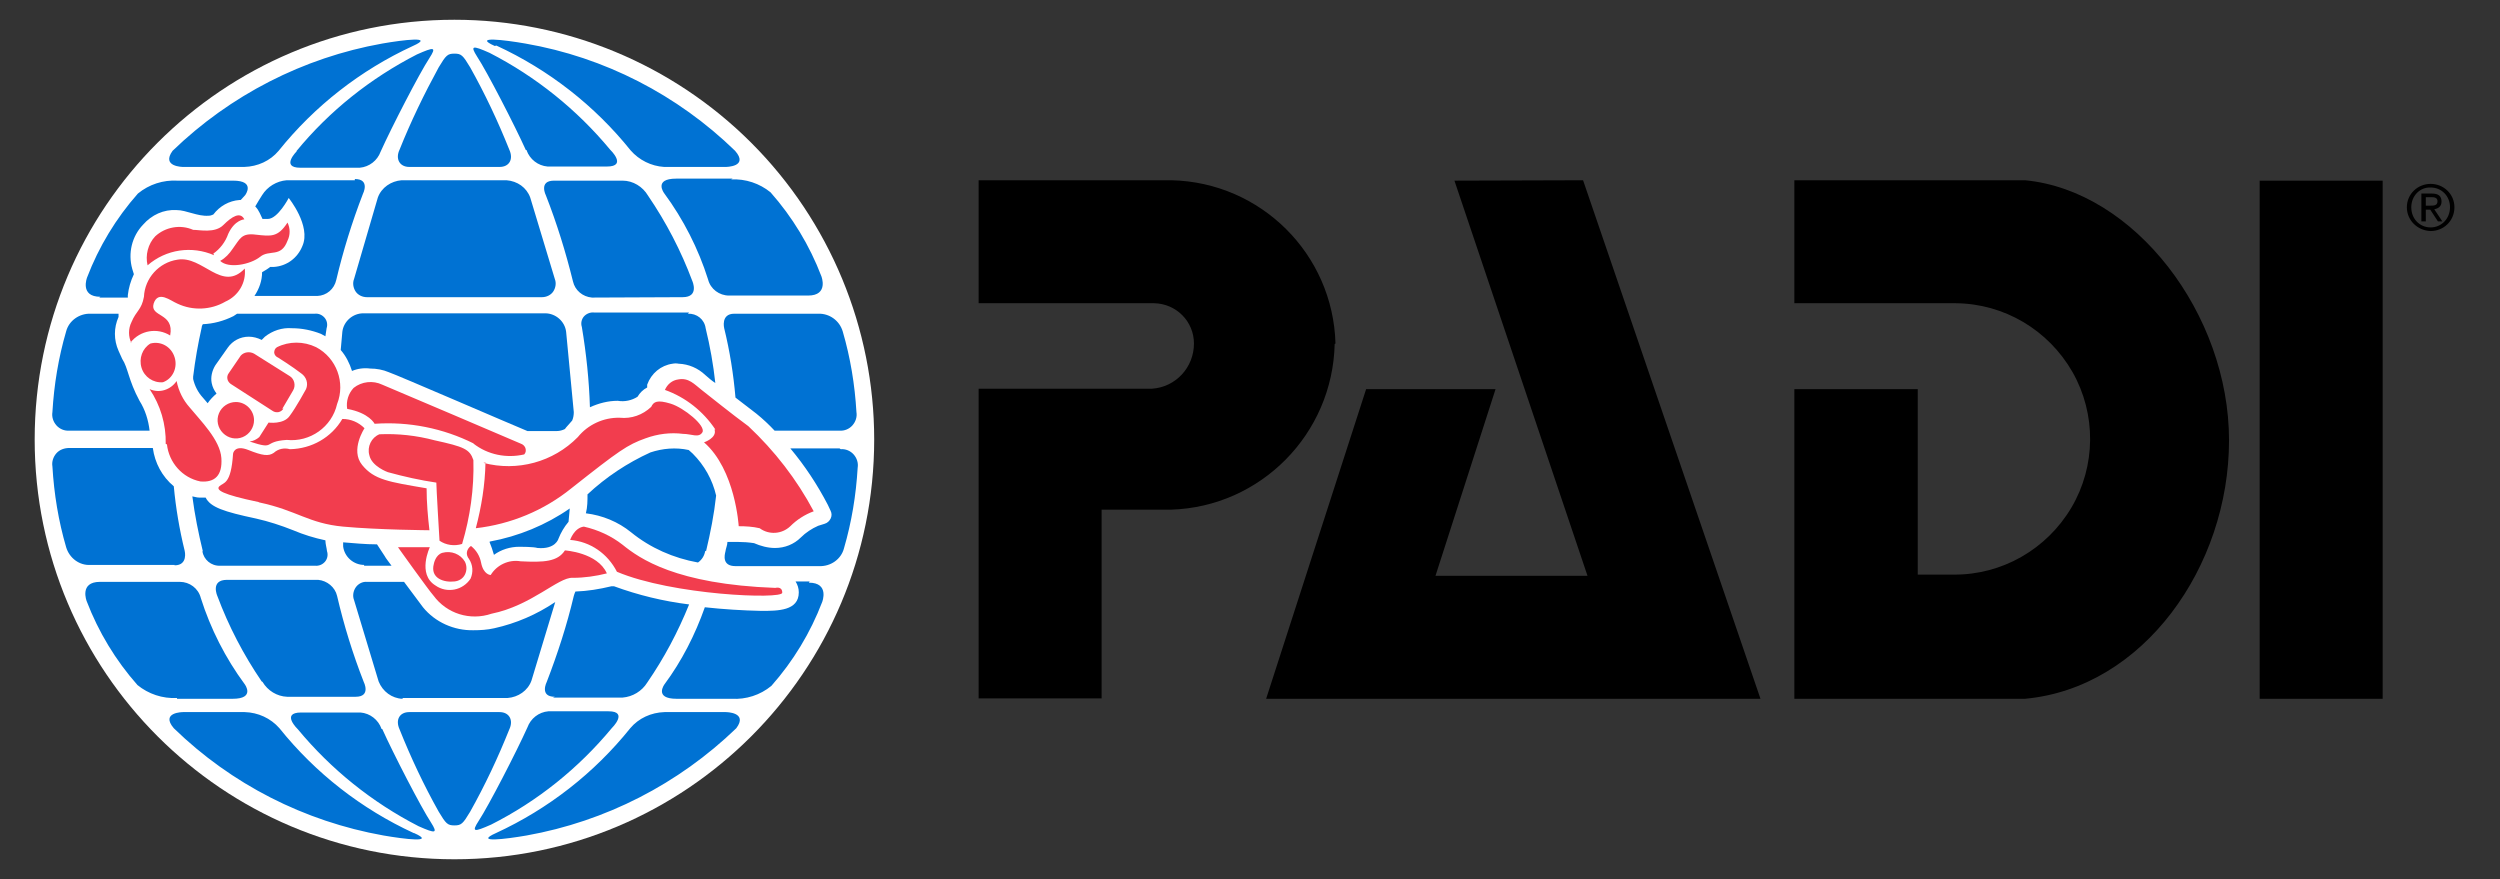 <svg xmlns="http://www.w3.org/2000/svg" xmlns:xlink="http://www.w3.org/1999/xlink" id="layer" viewBox="0 0 620 218" style="enable-background:new 0 0 620 218;"><rect x="0" y="0" width="620" height="218" fill="#333333" stroke="none"/><style>.st0{fill:#FFFFFF;} .st1{fill:#0072D3;} .st2{fill:#F23D4E;}</style><g id="Logos-_x2F_-Brand-_x2F_-Primary-H-Light"><g id="PADI-horizontal-trap-on-light"><path id="Shape" class="st0" d="M112.7 4.9C55.2 4.9 8.6 51.5 8.6 109s46.6 104.1 104.1 104.1S216.8 166.5 216.8 109c0-27.6-11-54.1-30.5-73.6s-46-30.5-73.6-30.5"/><path id="Shape_1_" class="st1" d="M50.3 136.7c-1.1-4.5-2-9-2.6-13.6.6.1 1.1.3 1.7.3H51c1.2 2.4 4.5 3.5 12.5 5.2 3.1.7 6.2 1.7 9.2 2.9 2.6 1.1 5.2 1.9 8 2.5.0.9.3 1.8.4 2.7.3.9.1 1.9-.5 2.6s-1.5 1.1-2.5 1H54.6c-2.2.1-4.1-1.5-4.4-3.6H50.3zm75.3-92h-26c-2.6.2-5 1.8-5.9 4.3l-5.9 20.2c-.4 1-.2 2.2.4 3.1s1.7 1.4 2.8 1.4h43.4c1.1.0 2.2-.5 2.8-1.4s.8-2.1.4-3.1L131.5 49C130.6 46.5 128.3 44.9 125.6 44.7zm-37.5.0h-17c-2.5.2-4.8 1.6-6.1 3.7-.6.9-1.1 1.8-1.7 2.8.5.5.8 1 1.1 1.6l.7 1.5h1.3c2.5.0 5.2-5.2 5.2-5.2S77.2 56 75 61c-1.2 3-3.9 5-7.1 5.2H67c-.6.5-1.3.9-2 1.3.0 2.1-.7 4.1-1.9 5.9h15.6c2.3-.1 4.2-1.7 4.7-4 1.7-7.2 3.9-14.3 6.6-21.3.0.0 1.9-3.7-2-3.7v.3H88.1zM181.7 44.3h-14c-5.7.0-3 3.6-3 3.6 4.8 6.5 8.5 13.8 10.9 21.4.6 2.4 2.8 4 5.2 4h19.6c5.2.0 3.3-4.8 3.3-4.8-2.9-7.6-7.2-14.7-12.6-20.8-2.7-2.2-6.2-3.4-9.8-3.2L181.7 44.3zM170.9 77.5h-23.6c-.9-.1-1.9.3-2.5 1s-.8 1.7-.5 2.6c1.1 6.6 1.8 13.2 2 19.9 2.2-1 4.5-1.6 6.9-1.6 1.7.3 3.5-.1 4.9-1 .6-1 1.4-1.8 2.4-2.3v-.7c1-2.8 3.4-4.8 6.3-5.2.5-.1 1-.1 1.5.0 2.5.1 4.8 1.1 6.6 2.8.8.7 1.6 1.4 2.5 2-.5-4.6-1.3-9.1-2.4-13.6-.3-2.2-2.2-3.7-4.4-3.6L170.9 77.5zM175.1 136.7c1.1-4.6 2-9.2 2.5-13.8-.9-3.9-2.9-7.5-5.8-10.4l-1-.9c-3.2-.7-6.5-.4-9.5.6-5.7 2.6-11 6.1-15.6 10.4.0 1.6.0 3.1-.4 4.7 4.1.5 8 2.1 11.2 4.7 4.8 3.9 10.5 6.4 16.6 7.5 1-.7 1.6-1.7 1.8-2.9L175.1 136.7zm-38 36.3h17.3c2.5-.2 4.8-1.6 6.1-3.7 4.2-6.1 7.6-12.5 10.4-19.4-6.4-.8-12.6-2.3-18.6-4.5h-.7c-2.9.7-5.9 1.2-8.9 1.3-.2.4-.3.8-.4 1.1-1.7 7.2-4 14.3-6.7 21.3.0.0-1.9 3.7 2 3.7L137.1 173zM65.1 169.1c1.3 2.2 3.6 3.6 6.1 3.7h17c3.9.0 2-3.7 2-3.7-2.7-6.9-4.9-14-6.6-21.3-.5-2.2-2.5-3.8-4.7-4H56.3c-4.2.0-2.4 4-2.4 4 2.8 7.5 6.5 14.6 11 21.2L65.1 169.1zm117-91.3c-3.4.0-2.5 3.6-2.5 3.6 1.4 5.7 2.3 11.4 2.8 17.2l5.2 4c1.6 1.3 3.1 2.7 4.5 4.2h16.1c1.2.1 2.4-.4 3.2-1.3s1.2-2.1 1-3.3c-.4-6.8-1.5-13.5-3.4-20-.8-2.7-3.3-4.5-6.1-4.4H182.1zm-104 0H58.8l-.9.6c-2.4 1.2-5 1.9-7.6 2C50.1 80.7 50 81 50 81.3c-.9 4-1.6 8-2.1 12.1V94c.4 1.7 1.2 3.3 2.4 4.6l1.2 1.4c.6-.9 1.4-1.7 2.2-2.4-.6-.8-1-1.6-1.2-2.6-.3-1.5.1-3.1.9-4.4l3.1-4.4c1.2-1.7 3.1-2.7 5.2-2.7 1.1.0 2.2.3 3.2.8l.8-.8c1.9-1.5 4.3-2.3 6.7-2.1 2.5.0 4.9.5 7.2 1.4l1.1.6.3-2c.3-.9.1-1.9-.5-2.6S79 77.7 78.1 77.8zm62.3 4.5c-.3-2.6-2.6-4.6-5.2-4.6H90.1c-2.6.0-4.9 2-5.2 4.6l-.4 4.5c1.3 1.5 2.2 3.3 2.8 5.2 1.4-.6 3-.8 4.5-.6 1.6.0 3.2.3 4.6.9 2.1.7 30.5 13 34.4 14.6h7.3c.7.0 1.4-.2 2-.5l.3-.4c.5-.6 1-1.1 1.5-1.7.3-.7.4-1.4.4-2.1L140.4 82.3zM169.3 73.7c4.2.0 2.4-4 2.4-4-2.8-7.5-6.5-14.6-11-21.2-1.3-2.2-3.7-3.7-6.3-3.7h-17c-3.9.0-2 3.7-2 3.7 2.7 6.9 4.9 14 6.7 21.3.5 2.2 2.4 3.8 4.7 4L169.3 73.7zm-47.9 60.7c.4 1 .8 2.1 1.1 3.2 1.8-1.3 4-2 6.3-2 .3.0 3.6.0 4.5.3 4.5.4 5.2-2.3 5.2-2.3.6-1.5 1.4-2.9 2.5-4.2l.3-3.3c-5.9 4.1-12.7 6.9-19.8 8.2L121.4 134.4zM90.3 140.3h6.8c-.7-1-1.4-1.8-1.7-2.4l-1.9-2.9c-2.9.0-5.8-.3-8.4-.5v1c.3 2.6 2.6 4.6 5.2 4.6V140.3zM99.9 173.1h26c2.6-.2 5-1.8 5.9-4.3l5.9-19.5c-4.6 3.1-9.7 5.3-15.1 6.5-1.7.4-3.5.5-5.2.5-4.8.1-9.5-2-12.5-5.7l-4.7-6.3H91c-1.1-.1-2.2.5-2.8 1.4s-.8 2.1-.4 3.1l6.1 20.2c1 2.5 3.3 4.2 5.9 4.3L99.9 173.1zM94.6 180.7c-.8-2.2-2.8-3.8-5.2-4H74.7c-5.2.0-.8 4.2-.8 4.2 8.2 9.9 18.4 18.1 29.9 24 4.3 1.9 4.8 1.8 3.1-.9-2.5-3.8-9.4-17.2-12.1-23.2h-.2V180.7zM123.9 176.6h-22.4c-2.4.0-3.5 1.9-2.4 4.3 2.8 7 6 13.8 9.7 20.4 1.8 3 2.2 3.4 3.9 3.4s2.1-.4 3.9-3.4c3.7-6.6 6.9-13.4 9.7-20.4C127.4 178.6 126.3 176.6 123.9 176.6zm-21.3 30c-13-6-24.4-14.9-33.3-26-2.2-2.5-5.3-3.9-8.6-4H45.4s-5.7.0-2.3 4c14.3 13.9 32.4 23.1 52 26.6 5.2.9 13.2 1.9 7.6-.6H102.6zm49.1-26s4.3-4.2-.8-4.2H136c-2.4.2-4.4 1.8-5.2 4-2.7 6-9.6 19.4-12.1 23.2-1.8 2.8-1.2 2.8 3.1.9C133.3 198.7 143.5 190.5 151.7 180.6zm56.5-69.4H196c3.6 4.3 6.7 9 9.3 14l.7 1.5c.3.6.3 1.3.0 1.9s-.8 1.1-1.5 1.3l-1.6.5c-1.6.7-3.1 1.7-4.3 2.9-1.7 1.7-4 2.6-6.4 2.6-1.8.0-3.6-.5-5.2-1.2-1.3-.2-2.7-.3-4-.3h-2.6c0 .8-.4 1.6-.5 2.4-.2.8-.9 3.6 2.5 3.6h20.8c2.8.1 5.4-1.7 6.1-4.4 1.9-6.5 3-13.2 3.4-20 .2-1.2-.2-2.4-1-3.3s-2-1.4-3.2-1.3L208.2 111.2zM44 173.3h13.7c5.7.0 3-3.6 3-3.6-4.8-6.5-8.5-13.8-10.9-21.4-.6-2.4-2.8-4-5.2-4H24.8c-5.2.0-3.3 4.8-3.3 4.8 2.9 7.6 7.2 14.7 12.6 20.8 2.7 2.2 6.2 3.4 9.8 3.2v.2H44zM180 176.6h-15.2c-3.3.1-6.4 1.5-8.5 4-8.9 11.1-20.3 20-33.3 26-5.6 2.5 2.4 1.5 7.6.6 19.6-3.5 37.7-12.8 52-26.6C185.6 176.6 180 176.6 180 176.6zm20.8-32.4h-3.5c.5.8.8 1.7.8 2.7.0 4.6-5.2 4.6-9.3 4.6-4.7-.1-9.4-.4-14-.9-2.4 6.8-5.7 13.3-10 19.1.0.0-2.7 3.6 3 3.6h13.7c3.5.2 7-.9 9.8-3.2 5.4-6.1 9.7-13.2 12.6-20.8.0.0 1.9-4.8-3.3-4.8L200.8 144.2zM130.6 37.3c.8 2.2 2.8 3.8 5.2 4h14.7c5.2.0.8-4.2.8-4.2-8.2-9.9-18.4-18.1-29.9-24-4.3-1.9-4.8-1.8-3.1.9 2.5 3.8 9.4 17.2 12.1 23.2h.2V37.3zM43.3 140.2c3.4.0 2.5-3.6 2.5-3.6-1.3-5.3-2.2-10.6-2.7-16-2.9-2.4-4.7-5.8-5.2-9.5H17.2c-1.2.0-2.4.4-3.2 1.3-.8.9-1.2 2.1-1 3.3.4 6.8 1.5 13.5 3.4 20 .8 2.7 3.3 4.6 6.1 4.4h20.8V140.2zm58.2-98.8h22.4c2.4.0 3.5-1.9 2.4-4.3-2.8-7-6-13.8-9.7-20.4-1.8-3-2.2-3.4-3.9-3.4s-2.1.4-3.9 3.4c-3.6 6.6-6.9 13.4-9.7 20.4C98 39.4 99.1 41.4 101.5 41.4zm21.6-30.1c13 6 24.4 14.9 33.3 26 2.1 2.4 5.1 3.9 8.3 4.1H180s5.8.0 2.3-4c-14.3-13.9-32.4-23.2-52-26.6-5.2-.9-13.2-1.9-7.6.6L123.1 11.3zM73.7 37.4s-4.3 4.2.8 4.2h14.7c2.4-.2 4.4-1.8 5.2-4 2.7-6 9.6-19.4 12.1-23.2 1.8-2.8 1.2-2.8-3.1-.9-11.5 5.9-21.7 14-29.9 24h.2V37.4zM17.2 106.8h19.9c-.3-2.6-1.1-5.2-2.5-7.4-2.8-5.2-2.8-8.1-4.3-10.4l-.9-2c-1.2-2.7-1.2-5.7.0-8.4v-.8h-6.9c-2.8-.1-5.4 1.7-6.1 4.4-1.9 6.5-3 13.2-3.4 20-.2 1.2.2 2.4 1 3.3S16 106.9 17.2 106.8zM45.4 41.4h15.2c3.3-.1 6.4-1.5 8.5-4 8.9-11.1 20.3-20 33.3-26 5.6-2.5-2.4-1.5-7.6-.6-19.6 3.5-37.7 12.8-52 26.6-2.9 4 2.6 4 2.6 4zM24.6 73.8h7.1v-.6c.2-1.8.7-3.5 1.5-5.2l-.4-1.3c-1.1-3.9-.1-8.1 2.7-11 2.1-2.4 5.1-3.8 8.3-3.6 2.4.0 5.2 1.6 7.9 1.4.4.0.8-.1 1.2-.3 1.6-2.1 3.9-3.4 6.5-3.6h.3l1.1-1.2s2.7-3.6-3-3.6H44c-3.5-.2-7 .9-9.8 3.2-5.4 6.1-9.7 13.2-12.6 20.8.0.0-1.9 4.8 3.3 4.8L24.6 73.8z"/><path id="Shape_2_" class="st2" d="M32.6 85.1c-.8-1.6-.8-3.6.0-5.2 1.2-2.9 2.5-3 3.1-6.3.2-4.6 3.7-8.5 8.3-9.2 6.3-1.1 11 8.2 16.7 2.2.4 3.5-1.6 6.8-4.8 8.2-3.6 2.1-8.1 2.3-11.9.5-1.7-.7-4.8-3.4-5.9.0-1 3.4 5.2 2.2 4.1 7.9-3.2-2-7.4-1.3-9.8 1.7m20.5-22c1.7-1.2 3-2.9 3.7-4.9 1.6-3.5 4-3.6 4-3.6-1-2-3.1-.7-5.2 1.4S49.5 57 47.9 57c-3.2-1.4-6.9-.7-9.4 1.6-1.8 1.9-2.5 4.7-1.9 7.2 4.6-4 11-4.9 16.5-2.5M64.5 63.7c2.3-1.9 5.2.3 6.8-4 .7-1.4.7-3.1.0-4.5-2.4 3.7-4.1 3.4-7.8 3-3.7-.5-4 1.1-5.8 3.5-.8 1.2-1.8 2.3-3.1 3C56.7 66.7 62.1 65.6 64.5 63.7M37.3 85.2c-2 1.2-2.9 3.7-2.2 6s2.9 3.8 5.3 3.6c2.5-.9 3.7-3.7 2.9-6.2C42.5 86 39.9 84.5 37.3 85.2m4.1 25c.5 4.5 3.8 8.3 8.3 9.2 3.5.3 5.5-1.4 5.2-5.8-.3-4.5-5.2-9.3-7.9-12.6-1.6-1.8-2.7-4-3.2-6.5-1.5 2.2-4.3 3.1-6.7 2 2.7 4 4.1 8.7 4 13.6M58.5 99.7c-1.8.0-3.5 1.1-4.2 2.8s-.3 3.6 1 4.9 3.2 1.7 4.9 1c1.7-.7 2.8-2.4 2.8-4.2C63 101.8 61 99.7 58.5 99.7M70 101.4l2.7-4.6c.7-1.2.3-2.8-.8-3.5L63 87.7c-1.1-.6-2.5-.4-3.3.5l-3 4.4c-.3.4-.4.9-.3 1.4s.4.9.8 1.2l10.4 6.7c.4.3 1 .4 1.5.3s1-.5 1.2-.9M64.3 108.4c-.7.6-1.5 1-2.4 1.1 6.7 2.2 3 0 9.2-.4 5.8.6 11.2-3.2 12.5-8.9 2.1-5.3-.1-11.4-5.2-14.1-3.1-1.5-6.7-1.5-9.7.0-.5.3-.7.8-.7 1.4.1.6.5 1 1 1.2.0.0 3.5 2.2 5.7 3.9 1.3.9 1.8 2.5 1.2 3.9.0.0-2.5 4.6-4.1 6.7-1.5 2.1-5.2 1.6-5.2 1.6L64.3 108.4m0 16.2c9.4 2 12.2 5.2 20.8 6s21.4.9 21.4.9c-.4-3.5-.7-6.9-.7-10.4-9.4-1.6-13-2.1-16-5.8s.6-9.1.6-9.1c-1.5-1.5-3.4-2.3-5.5-2.3-2.7 4.6-7.6 7.4-13 7.5-1.4-.4-2.9-.1-4 .9-1.3.9-2.8.7-6.3-.7s-3.8.9-3.8.9c-.5 7.8-2.4 7.1-3.4 8.1-.9.9.6 2 9.7 3.9M117.4 110c3.6 2.8 8.2 3.7 12.6 2.7.4-.4.5-1 .3-1.6-.2-.5-.6-.9-1.2-1.1.0.0-32.3-13.8-34.3-14.6-2.3-1.1-5.1-.8-7.1.8-1.3 1.4-1.9 3.3-1.6 5.2 5.5 1 6.8 3.7 6.8 3.7 8.5-.6 17 1.1 24.6 4.9M108.2 119.4c0 1.5.8 14.7.8 14.7 1.6 1.1 3.7 1.4 5.6.8 2-6.7 3-13.8 2.8-20.8-.9-2.7-2.3-3.3-9.6-4.9-4.5-1.2-9.1-1.7-13.7-1.5-2 .8-3.1 3.1-2.5 5.2.6 2.8 4.6 4.2 4.6 4.2 4 1.1 8 2 12.1 2.6M112.7 144.2c1.1-.1 2.1-.7 2.6-1.7s.5-2.2.0-3.2c-1.1-1.9-3.4-2.8-5.6-2.2-1.7.5-2.1 2.7-2.1 2.7C106.6 143.5 110.2 144.5 112.7 144.2m7.7-29.5c-.1 5.5-1 11-2.4 16.3 8.7-1 16.9-4.4 23.7-9.9 11.9-9.4 13.9-10.8 18.4-12.4 3-1.1 6.2-1.5 9.3-1.1 2.1.0 3.9 1.1 4.8-.4.9-1.6-4.6-6.1-7.9-7.1s-4.2-.5-4.8.8c-2.1 2-4.9 3-7.8 2.7-4-.1-7.9 1.7-10.4 4.8-6.1 6.2-15 8.6-23.4 6.4m57.3-8.3c.7 2.1-2.6 3.2-2.6 3.2 7.8 6.8 8.6 20.8 8.6 20.8 1.7.0 3.5.1 5.2.5 2.3 1.7 5.5 1.5 7.6-.5 1.6-1.6 3.6-2.9 5.8-3.7-4.2-7.9-9.7-15-16.2-21.1-4.1-3-9.8-7.6-11.6-9s-3.2-3.1-5.8-2.6c-1.5.2-2.7 1.2-3.3 2.6 5.1 1.8 9.5 5.3 12.5 9.8m-69.9 41.2c3.3 4.5 9.1 6.3 14.4 4.5 9.9-2 16.6-9.1 20.1-8.9 2.9.0 5.7-.4 8.5-1.1-2.3-5.2-10.4-5.7-10.4-5.7-1.8 2.8-5.2 3-11 2.7-2.9-.5-5.9.9-7.4 3.4.0.0-1.8.0-2.4-3.1-.3-1.6-1.2-3.1-2.5-4.1-.5.3-.9.9-1 1.5s.1 1.2.5 1.7c1 1.5 1.1 3.3.4 4.9-.9 1.4-2.4 2.4-4 2.7s-3.3.0-4.7-1c-4.6-2.8-1.4-9.5-1.4-9.5h-7.9C98.6 135.6 106.4 146.5 107.5 147.7M153 141.8c13.7 5.8 41 6.9 41 5.2.0-1.7-1.7-1.2-1.7-1.2-24.7-.9-33.7-7.3-37.9-10.7-2.8-2.2-6.1-3.7-9.6-4.5-2.4.3-3.4 3.3-3.4 3.3C146.4 134.3 150.7 137.3 153 141.8"/><path id="Shape_3_" d="M392.6 44.7l44 128.6H314l24.8-76.8h32.1L356 142.8h37.7l-33-98L392.6 44.7zm109.6.0H445v30.5h40c12 .1 23 6.6 29 17.1 5.9 10.4 5.8 23.3-.3 33.6-6.1 10.3-17.2 16.7-29.2 16.6h-8.9v-46H445v76.8h57.2c29.4-2.7 50.6-32.8 50.6-64.1s-23.4-61.9-50.6-64.5zm-171 40.5c-.6-22.2-18.5-40-40.7-40.5h-47.8v30.5h43.5c5.5.1 9.9 4.5 9.9 10 0 5.9-4.5 10.8-10.4 11.2h-43v76.8h30.5v-46.8h17.2c22.3-.7 40.1-18.8 40.6-41.1L331.2 85.2zM590.9 44.8h-30.5v128.5h30.5V44.8z"/></g><path id="_xAE_" d="M596.9 51.4c0-3.3 2.7-5.8 5.9-5.8s5.9 2.5 5.9 5.8c0 3.4-2.7 5.9-5.9 5.9C599.6 57.2 596.9 54.7 596.9 51.4zM598 51.4c0 2.9 2.1 5 4.8 5s4.8-2.2 4.8-5-2.1-4.9-4.8-4.9C600.1 46.4 598 48.6 598 51.4zm2.5 3.4V48h2.6c1.6.0 2.4.6 2.4 2 0 1.2-.8 1.7-1.8 1.9l2 3h-1.1l-1.9-2.9h-1.1v2.9h-1.1V54.8zM601.6 48.8V51h1.1c.9.0 1.8.0 1.8-1.1.0-.9-.8-1-1.5-1h-1.4V48.8z"/></g></svg>